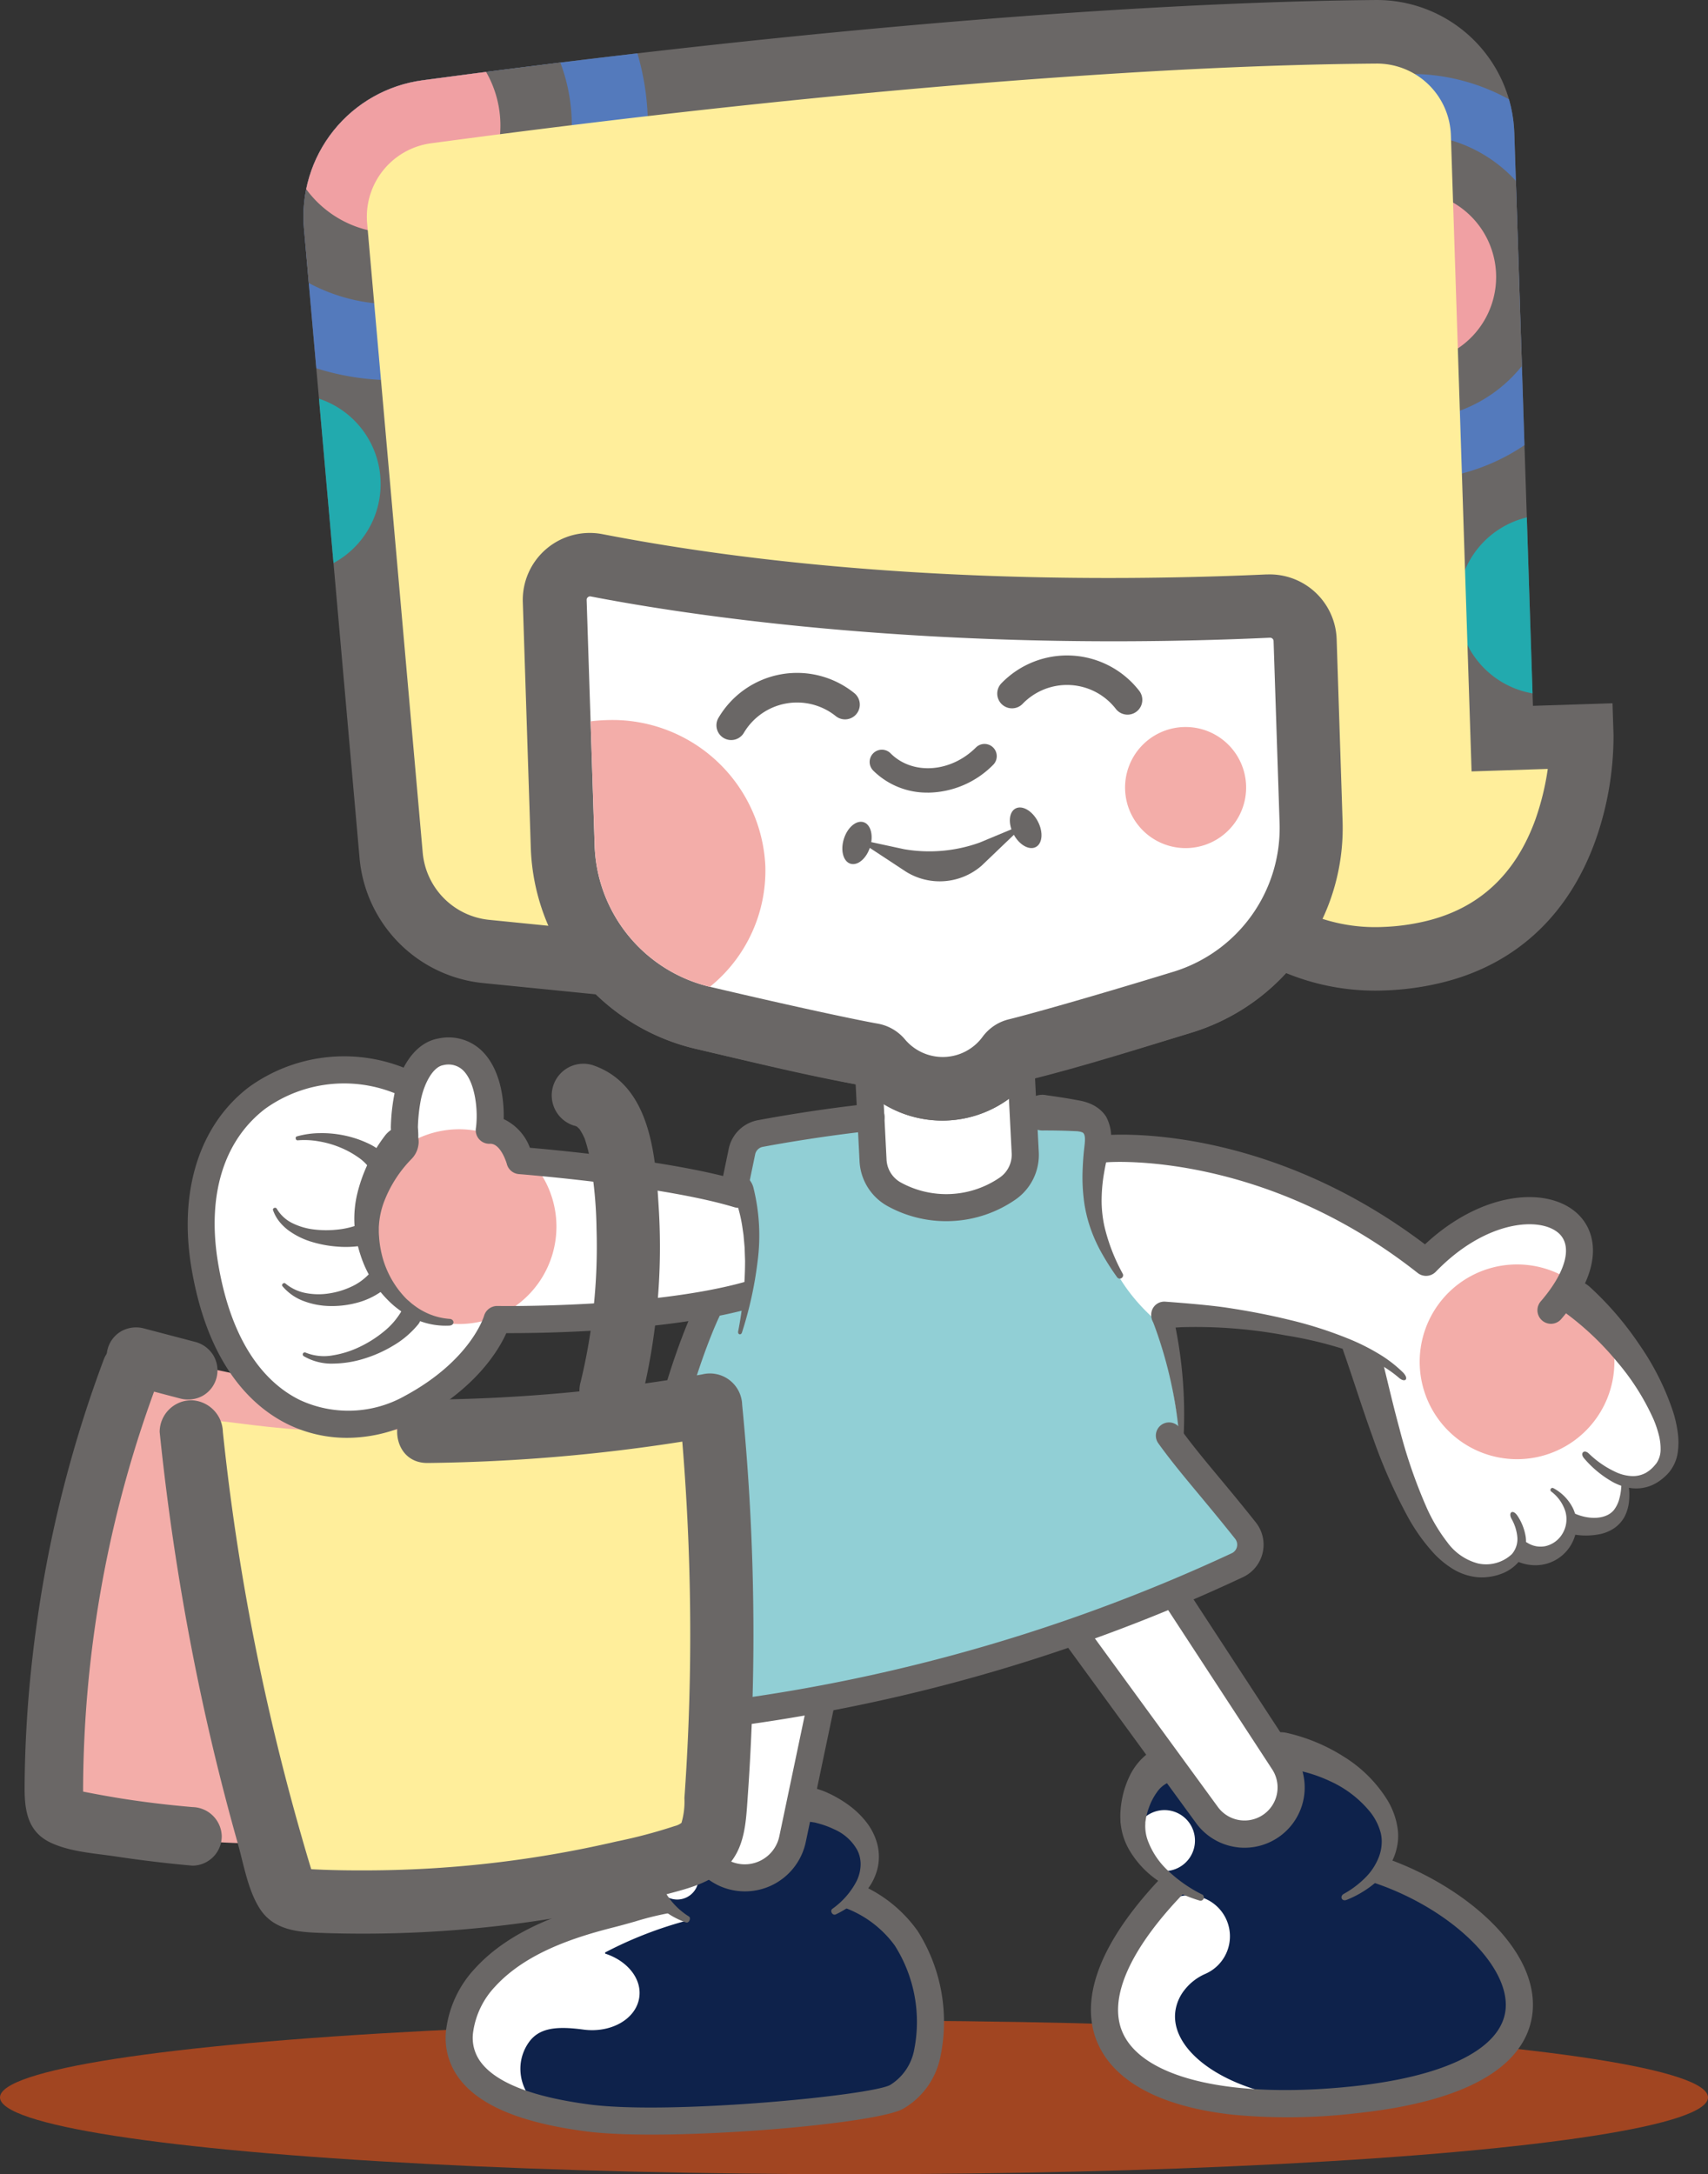<svg xmlns="http://www.w3.org/2000/svg" xmlns:xlink="http://www.w3.org/1999/xlink" width="162.881" height="207.273" viewBox="0 0 162.881 207.273">
  <rect x="0" y="0" width="162.881" height="207.273" fill="#333333" stroke="none"/>
  <defs>
    <clipPath id="clip-path">
      <path id="路径_1414" data-name="路径 1414" d="M1547.256,1688.579a29.9,29.9,0,0,1-1.755,10.148c-2.612,7.192-7.752,11.867-14.864,13.522a26.605,26.605,0,0,1-5.159.685,22.4,22.4,0,0,1-9.452-1.656,20.266,20.266,0,0,1-9,5.669c-8.338,2.547-13.445,3.965-15.486,4.491a10.762,10.762,0,0,1-16.124.526c-2.072-.393-7.262-1.475-15.746-3.473a20.263,20.263,0,0,1-9.464-5.183l-10.81-1.082a13.142,13.142,0,0,1-11.722-11.9l-5.3-59.992a13.1,13.1,0,0,1,11.32-14.167c47.663-6.4,77.406-7.541,90.889-7.651a13.116,13.116,0,0,1,13.212,12.7l1.776,54.587,7.586-.247Z" transform="translate(-1422.319 -1618.515)" fill="none"/>
    </clipPath>
  </defs>
  <g id="组_944" data-name="组 944" transform="translate(-1378.592 -1618.515)">
    <g id="组_775" data-name="组 775" transform="translate(1378.592 1811.136)">
      <ellipse id="椭圆_3" data-name="椭圆 3" cx="81.44" cy="7.326" rx="81.44" ry="7.326" transform="translate(0 0)" fill="#a14521"/>
    </g>
    <g id="组_943" data-name="组 943" transform="translate(1380.938 1618.515)">
      <g id="组_776" data-name="组 776" transform="translate(2.303 129.707)">
        <path id="路径_1371" data-name="路径 1371" d="M1414.68,1860.4s-26.359,1.793-28.663-5.252,5.886-41.119,10.491-40.608a86.107,86.107,0,0,1,11,2.306s18.3,1.537,18.81,10.5S1414.68,1860.4,1414.68,1860.4Z" transform="translate(-1385.617 -1814.538)" fill="#f3ada9" fill-rule="evenodd"/>
      </g>
      <g id="组_900" data-name="组 900" transform="translate(26.589 0)">
        <g id="组_856" data-name="组 856" transform="translate(13.556 100.503)">
          <g id="组_855" data-name="组 855" transform="translate(0 0)">
            <g id="组_854" data-name="组 854">
              <g id="组_794" data-name="组 794" transform="translate(54.887 46.907)">
                <g id="组_777" data-name="组 777" transform="translate(0.53 0.213)">
                  <path id="路径_1372" data-name="路径 1372" d="M1526.56,1843.468l19.146,24.485,3.886.418,2.209-5.717-14.038-21.038Z" transform="translate(-1526.56 -1841.615)" fill="#fff"/>
                </g>
                <g id="组_779" data-name="组 779" transform="translate(0.554 0.554)">
                  <g id="组_778" data-name="组 778" transform="translate(0 0)">
                    <path id="路径_1373" data-name="路径 1373" d="M1546.791,1869.728a5.164,5.164,0,0,1-3.622-2.1l-16.431-22.511a.737.737,0,0,1,.477-1.164l11.146-1.816a.738.738,0,0,1,.735.325l12.59,19.271a5.186,5.186,0,0,1-4.894,7.994Zm-18.153-24.507,15.722,21.54a3.705,3.705,0,0,0,6.09-4.218l-12.327-18.868Z" transform="translate(-1526.595 -1842.129)" fill="#6a6766"/>
                  </g>
                </g>
                <g id="组_781" data-name="组 781" transform="translate(8.364 19.975)">
                  <g id="组_780" data-name="组 780" transform="translate(0 0)">
                    <path id="路径_1374" data-name="路径 1374" d="M1543.817,1871.717s-6.865,4.868.939,12.654c-3.956,3.552-8.77,11.19-4.974,15.495s12.067,5.308,20.261,4.967,21.843-6.5,16.83-11.624-3.784-6.87-12.79-10.813c1.883-3.813.846-8.991-8.924-10.917C1555.717,1873.7,1555.01,1887.057,1543.817,1871.717Z" transform="translate(-1538.4 -1871.479)" fill="#0e224b"/>
                  </g>
                </g>
                <g id="组_783" data-name="组 783" transform="translate(10.764 25.147)">
                  <g id="组_782" data-name="组 782" transform="translate(0 0)">
                    <path id="路径_1375" data-name="路径 1375" d="M1547.787,1881.656a2.907,2.907,0,1,1-3.4-2.308A2.907,2.907,0,0,1,1547.787,1881.656Z" transform="translate(-1542.025 -1879.295)" fill="#fff"/>
                  </g>
                </g>
                <g id="组_785" data-name="组 785" transform="translate(7.65 33.276)">
                  <g id="组_784" data-name="组 784" transform="translate(0 0)">
                    <path id="路径_1376" data-name="路径 1376" d="M1553.024,1910.371c-5.31-1.352-9-4.464-8.658-7.656a4.175,4.175,0,0,1,.9-2.133,5.079,5.079,0,0,1,1.97-1.516,3.905,3.905,0,1,0-5.184-5.032l-1.227-.494-3.5,6.967,1.955,7.436,14.363,3.673Z" transform="translate(-1537.319 -1891.581)" fill="#fff"/>
                  </g>
                </g>
                <g id="组_787" data-name="组 787" transform="translate(0 0)">
                  <g id="组_786" data-name="组 786">
                    <path id="路径_1377" data-name="路径 1377" d="M1546.449,1869.993a5.716,5.716,0,0,1-4.009-2.319l-16.432-22.51a1.292,1.292,0,1,1,2.086-1.526l16.432,22.511a3.151,3.151,0,0,0,5.179-3.586l-12.59-19.271a1.292,1.292,0,1,1,2.162-1.415l12.59,19.271a5.743,5.743,0,0,1-5.416,8.849Z" transform="translate(-1525.758 -1841.291)" fill="#6a6766"/>
                  </g>
                </g>
                <g id="组_789" data-name="组 789" transform="translate(9.457 19.39)">
                  <g id="组_788" data-name="组 788" transform="translate(0 0)">
                    <path id="路径_1378" data-name="路径 1378" d="M1547.852,1884.4a13.334,13.334,0,0,1-3.177-2.2,7.478,7.478,0,0,1-2.011-2.966,4.01,4.01,0,0,1-.227-1.589c0-.064,0-.128.009-.191l.031-.189a3.581,3.581,0,0,1,.072-.387,6.864,6.864,0,0,1,.248-.811,5.873,5.873,0,0,1,.754-1.429,2.64,2.64,0,0,1,.974-.86,1.032,1.032,0,0,0,.442-.694,3,3,0,0,0,.176-1.3,1.3,1.3,0,0,0-.819-1.1,1.681,1.681,0,0,0-.835-.071,2.535,2.535,0,0,0-.454.134,2.175,2.175,0,0,0-.421.257,5.93,5.93,0,0,0-1.673,2.1,8.815,8.815,0,0,0-.739,2.277,9.525,9.525,0,0,0-.14,1.156,5.8,5.8,0,0,0-.007.611l.009.312c0,.1.025.206.037.308a6.222,6.222,0,0,0,.741,2.277,9.133,9.133,0,0,0,3.015,3.178,14.241,14.241,0,0,0,3.755,1.757.319.319,0,0,0,.241-.587Z" transform="translate(-1540.049 -1870.596)" fill="#6a6766"/>
                  </g>
                </g>
                <g id="组_791" data-name="组 791" transform="translate(24.031 17.727)">
                  <g id="组_790" data-name="组 790" transform="translate(0 0)">
                    <path id="路径_1379" data-name="路径 1379" d="M1573.972,1877.435a7.21,7.21,0,0,0-1-2.887,12.825,12.825,0,0,0-4.154-4.137,17.189,17.189,0,0,0-5.4-2.257,2.549,2.549,0,0,0-1.334.034l1.737,3.416a13.963,13.963,0,0,1,3.688,1.145,10.53,10.53,0,0,1,3.8,2.908,5.438,5.438,0,0,1,1.03,2.03,3.521,3.521,0,0,1,.083,1.1,4.123,4.123,0,0,1-.241,1.129,5.672,5.672,0,0,1-1.318,2.034,9.127,9.127,0,0,1-2.049,1.541c-.411.228-.2.757.273.571a9.927,9.927,0,0,0,2.425-1.385,6.833,6.833,0,0,0,1.871-2.229,5.545,5.545,0,0,0,.507-1.436,5.088,5.088,0,0,0,.084-1.575Z" transform="translate(-1562.075 -1868.082)" fill="#6a6766"/>
                  </g>
                </g>
                <g id="组_793" data-name="组 793" transform="translate(6.657 29.788)">
                  <g id="组_792" data-name="组 792" transform="translate(0 0)">
                    <path id="路径_1380" data-name="路径 1380" d="M1564.1,1886.31l-1.723,2.145c7.466,2.362,13.409,7.952,12.985,12.219-.368,3.707-5.642,6.375-14.467,7.318-11.477,1.227-19.9-.671-21.977-4.951-1.574-3.241.521-8.073,5.9-13.6a1.336,1.336,0,0,0,.1-.13l-2.14-1.476c-7.747,8.055-7.648,13.328-6.184,16.341,1.747,3.594,6.24,5.83,12.817,6.539a55.857,55.857,0,0,0,11.761-.149c13.2-1.411,16.4-6.019,16.764-9.632C1578.526,1894.946,1571.519,1888.955,1564.1,1886.31Z" transform="translate(-1535.82 -1886.31)" fill="#6a6766"/>
                  </g>
                </g>
              </g>
              <g id="组_813" data-name="组 813" transform="translate(0 56.421)">
                <g id="组_796" data-name="组 796" transform="translate(23.882 2.832)">
                  <g id="组_795" data-name="组 795" transform="translate(0 0)">
                    <path id="路径_1381" data-name="路径 1381" d="M1479.855,1863.058l-.939,11.087a4.658,4.658,0,0,0,4.152,5.025h0a4.656,4.656,0,0,0,5.044-3.679l2.9-15.542Z" transform="translate(-1478.9 -1859.949)" fill="#fff"/>
                  </g>
                </g>
                <g id="组_798" data-name="组 798" transform="translate(1.594 14.957)">
                  <g id="组_797" data-name="组 797" transform="translate(0 0)">
                    <path id="路径_1382" data-name="路径 1382" d="M1467.869,1879.481s-5.4,1.309-4.09,6.876c1.013.773-7.353,3.606-12.358,5.653s-8.975,9.842-3.72,13.341,18.671,3.814,29.368,1.982,14.616-1.656,12.552-8.768-2.66-8.764-6.961-10.838c2-2.7,3.2-8.42-4.447-9.452C1477.626,1882.585,1469.564,1891.32,1467.869,1879.481Z" transform="translate(-1445.217 -1878.275)" fill="#0e224b"/>
                  </g>
                </g>
                <g id="组_800" data-name="组 800" transform="translate(0.89 24.473)">
                  <g id="组_799" data-name="组 799" transform="translate(0 0)">
                    <path id="路径_1383" data-name="路径 1383" d="M1458.485,1897.5c-.006-.051-.007-.055-.013-.11a38,38,0,0,1,7.759-3.027l-2.92-1.708-10.338,3.455s-6.919,2.809-8.821,10.125c.7,3.313,4.546,4.816,7.631,5.493a4.514,4.514,0,0,1-1.349-3.822,4.384,4.384,0,0,1,.728-1.893c.958-1.4,2.549-1.637,5.235-1.274,2.669.36,5.061-1.023,5.339-3.092C1461.981,1899.875,1460.578,1898.174,1458.485,1897.5Z" transform="translate(-1444.152 -1892.655)" fill="#fff"/>
                  </g>
                </g>
                <g id="组_802" data-name="组 802" transform="translate(20.053 20.085)">
                  <g id="组_801" data-name="组 801" transform="translate(0 0)">
                    <path id="路径_1384" data-name="路径 1384" d="M1477.17,1888.336a2.038,2.038,0,1,1-1.748-2.293A2.038,2.038,0,0,1,1477.17,1888.336Z" transform="translate(-1473.113 -1886.025)" fill="#fff"/>
                  </g>
                </g>
                <g id="组_804" data-name="组 804" transform="translate(22.594 0)">
                  <g id="组_803" data-name="组 803" transform="translate(0)">
                    <path id="路径_1385" data-name="路径 1385" d="M1480.209,1878.4a5.993,5.993,0,0,1-3.238-5.8l1.139-12.4a1.291,1.291,0,0,1,2.572.217l-1.139,12.4a3.364,3.364,0,0,0,6.646.973l3.589-17.087a1.291,1.291,0,0,1,2.526.529l-3.589,17.088a5.927,5.927,0,0,1-8.509,4.083Z" transform="translate(-1476.953 -1855.672)" fill="#6a6766"/>
                  </g>
                </g>
                <g id="组_808" data-name="组 808" transform="translate(32.69 13.307)">
                  <g id="组_807" data-name="组 807" transform="translate(0 0)">
                    <g id="组_806" data-name="组 806">
                      <g id="组_805" data-name="组 805">
                        <path id="路径_1386" data-name="路径 1386" d="M1496.739,1888.051a8.417,8.417,0,0,0,3.1-2.5,5.284,5.284,0,0,0,.9-1.988,4.83,4.83,0,0,0-.071-2.3,5.762,5.762,0,0,0-1.053-2.049,8.311,8.311,0,0,0-1.6-1.542,11.352,11.352,0,0,0-1.851-1.113l-.243-.111-.12-.055c-.039-.017-.082-.037-.138-.058-.216-.087-.386-.144-.56-.2-.344-.11-.669-.207-1-.3a1.457,1.457,0,0,0-1.264.251,1.552,1.552,0,0,0-.625,1.186,1.642,1.642,0,0,0,1.284,1.874c.288.023.579.055.846.089l.346.052a.493.493,0,0,1,.084.017l.1.027.2.052a8.784,8.784,0,0,1,1.515.561,4.619,4.619,0,0,1,2.2,1.988,2.969,2.969,0,0,1,.313,1.412,3.772,3.772,0,0,1-.381,1.531,7.46,7.46,0,0,1-2.307,2.642C1496.142,1887.708,1496.418,1888.205,1496.739,1888.051Z" transform="translate(-1492.212 -1875.782)" fill="#6a6766"/>
                      </g>
                    </g>
                  </g>
                </g>
                <g id="组_810" data-name="组 810" transform="translate(18.626 14.948)">
                  <g id="组_809" data-name="组 809" transform="translate(0 0)">
                    <path id="路径_1387" data-name="路径 1387" d="M1475.548,1889.094a6.728,6.728,0,0,1-2.043-1.971,3.336,3.336,0,0,1-.541-2.363,3.664,3.664,0,0,1,1.141-1.993c.073-.072.151-.14.228-.207a2.183,2.183,0,0,1,.221-.174c.133-.09.3-.2.486-.295a11.587,11.587,0,0,1,1.2-.568.924.924,0,0,0,.519-.768,2.43,2.43,0,0,0-.179-1.28h0a1.781,1.781,0,0,0-.884-.961c-.368-.166-.2-.515-1.1.071a14.5,14.5,0,0,0-1.365,1.078,8.3,8.3,0,0,0-.68.685c-.126.143-.21.261-.3.383s-.177.251-.26.381a6.892,6.892,0,0,0-.8,1.7,5.325,5.325,0,0,0-.228,1.9,4.781,4.781,0,0,0,.485,1.809,5.341,5.341,0,0,0,1.038,1.436,7.654,7.654,0,0,0,2.776,1.7C1475.537,1889.762,1475.769,1889.243,1475.548,1889.094Z" transform="translate(-1470.959 -1878.26)" fill="#6a6766"/>
                  </g>
                </g>
                <g id="组_812" data-name="组 812" transform="translate(0 22.875)">
                  <g id="组_811" data-name="组 811" transform="translate(0 0)">
                    <path id="路径_1388" data-name="路径 1388" d="M1487.761,1894.437a13.032,13.032,0,0,0-5.1-4.2l-2.022,1.992a10.31,10.31,0,0,1,5.005,3.684,13.578,13.578,0,0,1,1.85,9.928,5.018,5.018,0,0,1-2.3,3.368c-1.946,1.019-21,2.854-28.637,1.858l-.207-.028c-5.265-.71-8.681-2.043-10.153-3.969a3.848,3.848,0,0,1-.75-2.992,7.887,7.887,0,0,1,2.063-4.234c2.941-3.233,7.611-4.731,11.352-5.674.718-.181,1.38-.371,2.023-.552a28.177,28.177,0,0,1,3.787-.894l-1.708-2.319c-.964.207-1.861.46-2.79.727-.623.179-1.267.363-1.943.533-4.091,1.033-9.221,2.7-12.63,6.44a10.467,10.467,0,0,0-2.714,5.632,6.411,6.411,0,0,0,1.261,4.908c1.928,2.519,5.808,4.141,11.858,4.957l.216.029c7.565.988,27.3-.625,30.169-2.131a7.4,7.4,0,0,0,3.613-5.044,16.191,16.191,0,0,0-2.237-12.022Z" transform="translate(-1442.805 -1890.24)" fill="#6a6766"/>
                  </g>
                </g>
              </g>
              <g id="组_819" data-name="组 819" transform="translate(17.351 5.694)">
                <g id="组_815" data-name="组 815" transform="translate(0.504 0)">
                  <g id="组_814" data-name="组 814" transform="translate(0)">
                    <path id="路径_1389" data-name="路径 1389" d="M1479.708,1784.978s-.684-3.938,2.747-4.46,26.732-1.635,29.564-1.5.848,3.239,1.886,8.614,2.663,8.255,6.088,10.749c2.055,9.692,2.132,11.842,2.132,11.842s5.491,5.45,7.187,9.509c-3.344,3.1-44.445,20.7-59.516,15.533-.11-6.141,1.869-30.936,6.363-38.187,1.241.566,4.334-.552,4.334-.552S1482.623,1787.761,1479.708,1784.978Z" transform="translate(-1469.791 -1779.007)" fill="#91cfd5"/>
                  </g>
                </g>
                <g id="组_818" data-name="组 818" transform="translate(0 17.605)">
                  <g id="组_817" data-name="组 817" transform="translate(0 0)">
                    <g id="组_816" data-name="组 816">
                      <path id="路径_1390" data-name="路径 1390" d="M1472.7,1847.119a3.56,3.56,0,0,1-2.51-.86,2.977,2.977,0,0,1-1.041-2.1c-1.134-22.239,6.022-37.213,6.328-37.84a1.26,1.26,0,1,1,2.264,1.1c-.072.147-7.176,15.055-6.074,36.607a.47.47,0,0,0,.181.328,1.106,1.106,0,0,0,.765.24,165.382,165.382,0,0,0,54.049-14.715.9.9,0,0,0,.317-1.367c-1.276-1.611-2.43-2.995-3.444-4.216-1.462-1.757-2.726-3.275-3.885-4.891a1.258,1.258,0,1,1,2.043-1.469c1.108,1.543,2.343,3.029,3.775,4.749,1.026,1.232,2.188,2.63,3.483,4.265a3.419,3.419,0,0,1-1.2,5.2,165.283,165.283,0,0,1-54.919,14.953C1472.785,1847.114,1472.746,1847.114,1472.7,1847.119Z" transform="translate(-1469.03 -1805.614)" fill="#6a6766"/>
                    </g>
                  </g>
                </g>
              </g>
              <g id="组_821" data-name="组 821" transform="translate(62.112 8.515)">
                <g id="组_820" data-name="组 820" transform="translate(0 0)">
                  <path id="路径_1391" data-name="路径 1391" d="M1537.528,1783.27s-3.976,9.615,5.241,17.266c1.381-1.344,18.361.805,20.052,3.361,1.712,5.044,4.365,19.745,9.93,19.871,1.038-.4,3.8.859,4.1-1.748,2.109.8,5.5.313,4.989-2.365,3.044.078,5.454-.378,4.893-3.747,3.211-.866,6.363-3.81,4.321-6.4s-9.123-12.075-9.123-12.075,2.772-9.939-5.875-6.853c-8.218,2.977-7.874,2.877-7.874,2.877A81.656,81.656,0,0,0,1537.528,1783.27Z" transform="translate(-1536.676 -1783.27)" fill="#fff"/>
                </g>
              </g>
              <g id="组_823" data-name="组 823" transform="translate(40.357 1.295)">
                <g id="组_822" data-name="组 822" transform="translate(0 0)">
                  <path id="路径_1392" data-name="路径 1392" d="M1517.063,1783.857a10.282,10.282,0,0,1-10.86.552,3.921,3.921,0,0,1-1.995-3.23q-.2-4.041-.409-8.083l14.514-.735.409,8.083A3.92,3.92,0,0,1,1517.063,1783.857Z" transform="translate(-1503.799 -1772.361)" fill="#fff"/>
                </g>
              </g>
              <g id="组_825" data-name="组 825" transform="translate(92.895 20.037)">
                <g id="组_824" data-name="组 824" transform="translate(0 0)">
                  <path id="路径_1393" data-name="路径 1393" d="M1601.753,1809.506a9.283,9.283,0,1,1-9.741-8.809A9.283,9.283,0,0,1,1601.753,1809.506Z" transform="translate(-1583.198 -1800.685)" fill="#f3ada9"/>
                </g>
              </g>
              <g id="组_827" data-name="组 827" transform="translate(105.618 21.293)">
                <g id="组_826" data-name="组 826" transform="translate(0 0)">
                  <path id="路径_1394" data-name="路径 1394" d="M1605.372,1819.79a10,10,0,0,0,2.732,2.264,5.124,5.124,0,0,0,1.8.594,3.817,3.817,0,0,0,1.992-.3c.15-.077.307-.15.45-.24a4.612,4.612,0,0,0,.414-.287,4.956,4.956,0,0,0,.725-.685,3.84,3.84,0,0,0,.837-1.95,6.872,6.872,0,0,0-.023-1.951,11.888,11.888,0,0,0-.41-1.814,24.928,24.928,0,0,0-3.2-6.405,30.507,30.507,0,0,0-4.668-5.467,3.607,3.607,0,0,0-2.033-.949,1.39,1.39,0,0,0-1.411.588,1.648,1.648,0,0,0,.061,1.491,3.915,3.915,0,0,0,1.248,1.47,27.51,27.51,0,0,1,4.656,4.47,22.773,22.773,0,0,1,3.464,5.467,10.256,10.256,0,0,1,.5,1.477,5.267,5.267,0,0,1,.172,1.447,2.3,2.3,0,0,1-.354,1.2.662.662,0,0,1-.1.135l-.116.14a3.03,3.03,0,0,1-.247.26,3.357,3.357,0,0,1-.265.229c-.092.071-.19.126-.286.193a2.575,2.575,0,0,1-1.32.331,4.051,4.051,0,0,1-1.466-.331,9.227,9.227,0,0,1-2.691-1.822c-.221-.207-.426-.221-.541-.126S1605.162,1819.547,1605.372,1819.79Z" transform="translate(-1602.427 -1802.576)" fill="#6a6766"/>
                </g>
              </g>
              <g id="组_830" data-name="组 830" transform="translate(26.318 4.708)">
                <g id="组_829" data-name="组 829" transform="translate(0 0)">
                  <g id="组_828" data-name="组 828">
                    <path id="路径_1395" data-name="路径 1395" d="M1483.939,1786.552a1.293,1.293,0,0,1-1.33-1.554l.657-3.169a3.49,3.49,0,0,1,2.786-2.733c1.972-.369,5.975-1.064,10.629-1.571a1.292,1.292,0,1,1,.276,2.569c-4.568.5-8.5,1.179-10.436,1.541a.917.917,0,0,0-.733.718l-.657,3.169A1.292,1.292,0,0,1,1483.939,1786.552Z" transform="translate(-1482.582 -1777.517)" fill="#6a6766"/>
                  </g>
                </g>
              </g>
              <g id="组_833" data-name="组 833" transform="translate(39.063)">
                <g id="组_832" data-name="组 832" transform="translate(0)">
                  <g id="组_831" data-name="组 831">
                    <path id="路径_1396" data-name="路径 1396" d="M1511.113,1786.3a11.555,11.555,0,0,1-6.2-1.431,5.178,5.178,0,0,1-2.656-4.294l-.41-8.083a1.294,1.294,0,0,1,1.225-1.357l14.514-.735a1.292,1.292,0,0,1,1.354,1.225l.409,8.082a5.18,5.18,0,0,1-2.209,4.541h0A11.555,11.555,0,0,1,1511.113,1786.3Zm-6.623-12.645.343,6.792a2.645,2.645,0,0,0,1.333,2.166,9.02,9.02,0,0,0,9.5-.481h0a2.646,2.646,0,0,0,1.1-2.289l-.343-6.792Z" transform="translate(-1501.843 -1770.403)" fill="#6a6766"/>
                  </g>
                </g>
              </g>
              <g id="组_835" data-name="组 835" transform="translate(107.229 40.612)">
                <g id="组_834" data-name="组 834" transform="translate(0 0)">
                  <path id="路径_1397" data-name="路径 1397" d="M1609.775,1831.78a8.9,8.9,0,0,1-.055.972,5.385,5.385,0,0,1-.221,1.02,3.049,3.049,0,0,1-.442.834c-.738.921-2.372.953-3.713.358-.2-.091-.276.018-.483.144l.245,1.808a.743.743,0,0,0,.123.032,6.714,6.714,0,0,0,2.612-.058,3.8,3.8,0,0,0,1.286-.577,3.188,3.188,0,0,0,.939-1.06,4.179,4.179,0,0,0,.4-1.255,6.282,6.282,0,0,0,.041-1.225c-.017-.252-.047-.5-.084-.747Z" transform="translate(-1604.861 -1831.78)" fill="#6a6766"/>
                </g>
              </g>
              <g id="组_837" data-name="组 837" transform="translate(101.93 41.341)">
                <g id="组_836" data-name="组 836" transform="translate(0 0)">
                  <path id="路径_1398" data-name="路径 1398" d="M1602.456,1834.863a4.384,4.384,0,0,0-1.886-1.958.191.191,0,0,0-.214.314,3.8,3.8,0,0,1,1.361,1.922,2.674,2.674,0,0,1-.283,2.1,2.545,2.545,0,0,1-1.579,1.181,2.34,2.34,0,0,1-1.8-.331.886.886,0,0,0-.311-.1,1.089,1.089,0,0,0-.209,0l-.68,1.716a1.033,1.033,0,0,0,.341.213,4.409,4.409,0,0,0,1.588.331,3.926,3.926,0,0,0,3.734-2.492A3.679,3.679,0,0,0,1602.456,1834.863Z" transform="translate(-1596.853 -1832.88)" fill="#6a6766"/>
                </g>
              </g>
              <g id="组_839" data-name="组 839" transform="translate(61.701 7.666)">
                <g id="组_838" data-name="组 838" transform="translate(0 0)">
                  <path id="路径_1399" data-name="路径 1399" d="M1579.834,1800.018a1.292,1.292,0,0,1-1.042-2.135c2.4-2.782,3.063-5.266,1.731-6.484-1.78-1.628-6.983-1.263-11.739,3.658a1.291,1.291,0,0,1-1.726.117c-14.827-11.691-29.449-10.567-29.6-10.554a1.293,1.293,0,1,1-.228-2.575c.621-.055,15.177-1.214,30.523,10.4,5.454-5.08,11.67-5.556,14.509-2.956,1.939,1.774,2.559,5.356-1.518,10.081A1.289,1.289,0,0,1,1579.834,1800.018Z" transform="translate(-1536.054 -1781.989)" fill="#6a6766"/>
                </g>
              </g>
              <g id="组_843" data-name="组 843" transform="translate(55.079 3.886)">
                <g id="组_842" data-name="组 842" transform="translate(0 0)">
                  <g id="组_841" data-name="组 841">
                    <g id="组_840" data-name="组 840">
                      <path id="路径_1400" data-name="路径 1400" d="M1535.53,1793.285a17.885,17.885,0,0,1-1.739-4.522,11.836,11.836,0,0,1-.259-2.335,16.009,16.009,0,0,1,.172-2.348c.125-.783.276-1.562.479-2.342a4.147,4.147,0,0,0-.214-3.384,3.074,3.074,0,0,0-.758-.813,3.6,3.6,0,0,0-.887-.485,4.805,4.805,0,0,0-.858-.244l-.657-.121c-.844-.15-1.688-.276-2.53-.394a1.853,1.853,0,0,0-2.232,1.558h0a1.877,1.877,0,0,0,2,1.8c.814,0,1.626.011,2.432.042l.579.026a2.146,2.146,0,0,1,.354.036,1.269,1.269,0,0,1,.228.06.411.411,0,0,1,.12.059c.014.015.038.027.049.048s.031.049.05.081a1.041,1.041,0,0,1,.045.126c.013.049.017.11.031.169a2.51,2.51,0,0,1,0,.424l-.007.12-.017.161-.035.323c-.1.856-.15,1.728-.169,2.6a17.684,17.684,0,0,0,.17,2.635,13.325,13.325,0,0,0,.646,2.562,14.682,14.682,0,0,0,1.092,2.35,24.79,24.79,0,0,0,1.369,2.136.318.318,0,1,0,.543-.33Z" transform="translate(-1526.048 -1776.276)" fill="#6a6766"/>
                    </g>
                  </g>
                </g>
              </g>
              <g id="组_845" data-name="组 845" transform="translate(85.389 27.518)">
                <g id="组_844" data-name="组 844" transform="translate(0 0)">
                  <path id="路径_1401" data-name="路径 1401" d="M1589.472,1830.489a5.01,5.01,0,0,0-.8-2.037c-.447-.647-.893-.285-.544.324a4.317,4.317,0,0,1,.549,1.784,2.2,2.2,0,0,1-.532,1.573,3.589,3.589,0,0,1-3.24.878,5.275,5.275,0,0,1-2.9-2,16.113,16.113,0,0,1-1.979-3.313,48.734,48.734,0,0,1-2.6-7.552c-.569-2.082-1.055-4.185-1.58-6.323l-3.993-1.833c.107.414.258.871.376,1.2.877,2.526,1.7,5.168,2.643,7.763a50.864,50.864,0,0,0,3.377,7.66,17.787,17.787,0,0,0,2.518,3.5,8.88,8.88,0,0,0,1.742,1.418,5.544,5.544,0,0,0,2.188.777,4.714,4.714,0,0,0,1.166,0,4.131,4.131,0,0,0,.566-.094,3.677,3.677,0,0,0,.555-.155,3.96,3.96,0,0,0,1.915-1.32A3.1,3.1,0,0,0,1589.472,1830.489Z" transform="translate(-1571.854 -1811.991)" fill="#6a6766"/>
                </g>
              </g>
              <g id="组_847" data-name="组 847" transform="translate(67.293 23.582)">
                <g id="组_846" data-name="组 846" transform="translate(0 0)">
                  <path id="路径_1402" data-name="路径 1402" d="M1568.539,1812.816a12.388,12.388,0,0,0-2.43-1.856,20.184,20.184,0,0,0-2.722-1.355,38.765,38.765,0,0,0-5.756-1.838c-1.954-.478-3.93-.847-5.915-1.147-1.562-.237-4.2-.453-5.874-.575a1.246,1.246,0,0,0-1.325,1.411.121.121,0,0,0,0,.04,1.247,1.247,0,0,0,1.314,1.081l1.58-.1a46.5,46.5,0,0,1,9.908.783,37.722,37.722,0,0,1,5.684,1.354,19.264,19.264,0,0,1,2.689,1.095,11.565,11.565,0,0,1,2.408,1.567C1568.683,1813.81,1569.136,1813.456,1568.539,1812.816Z" transform="translate(-1544.506 -1806.041)" fill="#6a6766"/>
                </g>
              </g>
              <g id="组_853" data-name="组 853" transform="translate(67.344 23.93)">
                <g id="组_849" data-name="组 849" transform="translate(0.659 0.041)">
                  <g id="组_848" data-name="组 848" transform="translate(0 0)">
                    <path id="路径_1403" data-name="路径 1403" d="M1545.58,1806.63a39.691,39.691,0,0,1,2.187,12.938" transform="translate(-1545.58 -1806.63)" fill="#fff"/>
                  </g>
                </g>
                <g id="组_852" data-name="组 852" transform="translate(0 0)">
                  <g id="组_851" data-name="组 851">
                    <g id="组_850" data-name="组 850">
                      <path id="路径_1404" data-name="路径 1404" d="M1547.606,1819.348a42.388,42.388,0,0,0-1.012-11.854,1.082,1.082,0,0,0-1.359-.884h0a1.125,1.125,0,0,0-.557,1.48,41.153,41.153,0,0,1,2.551,11.26.189.189,0,1,0,.377,0Z" transform="translate(-1544.581 -1806.572)" fill="#6a6766"/>
                    </g>
                  </g>
                </g>
              </g>
            </g>
          </g>
        </g>
        <g id="组_899" data-name="组 899" transform="translate(0)">
          <g id="组_858" data-name="组 858">
            <g id="组_857" data-name="组 857">
              <path id="路径_1405" data-name="路径 1405" d="M1547.256,1688.579a29.9,29.9,0,0,1-1.755,10.148c-2.612,7.192-7.752,11.867-14.864,13.522a26.605,26.605,0,0,1-5.159.685,22.4,22.4,0,0,1-9.452-1.656,20.266,20.266,0,0,1-9,5.669c-8.338,2.547-13.445,3.965-15.486,4.491a10.762,10.762,0,0,1-16.124.526c-2.072-.393-7.262-1.475-15.746-3.473a20.263,20.263,0,0,1-9.464-5.183l-10.81-1.082a13.142,13.142,0,0,1-11.722-11.9l-5.3-59.992a13.1,13.1,0,0,1,11.32-14.167c47.663-6.4,77.406-7.541,90.889-7.651a13.116,13.116,0,0,1,13.212,12.7l1.776,54.587,7.586-.247Z" transform="translate(-1422.319 -1618.515)" fill="#6a6766"/>
            </g>
          </g>
          <g id="组_876" data-name="组 876">
            <g id="组_875" data-name="组 875" clip-path="url(#clip-path)">
              <g id="组_860" data-name="组 860" transform="translate(86.238 7.049)">
                <g id="组_859" data-name="组 859" transform="translate(0 0)">
                  <path id="路径_1406" data-name="路径 1406" d="M1571.358,1629.181a19.358,19.358,0,1,1-18.7,19.977,19.358,19.358,0,0,1,18.7-19.977" transform="translate(-1552.65 -1629.17)" fill="#547abc" fill-rule="evenodd"/>
                </g>
              </g>
              <g id="组_862" data-name="组 862" transform="translate(92.006 12.824)">
                <g id="组_861" data-name="组 861" transform="translate(0 0)">
                  <path id="路径_1407" data-name="路径 1407" d="M1574.494,1637.9a13.584,13.584,0,1,1-13.119,14.017,13.583,13.583,0,0,1,13.119-14.017" transform="translate(-1561.367 -1637.896)" fill="#6a6766"/>
                </g>
              </g>
              <g id="组_864" data-name="组 864" transform="translate(97.39 18.228)">
                <g id="组_863" data-name="组 863" transform="translate(0 0)">
                  <path id="路径_1408" data-name="路径 1408" d="M1577.417,1646.066a8.176,8.176,0,1,0,8.428,7.906,8.176,8.176,0,0,0-8.428-7.906" transform="translate(-1569.498 -1646.062)" fill="#f0a0a3" fill-rule="evenodd"/>
                </g>
              </g>
              <g id="组_866" data-name="组 866" transform="translate(110.103 49.089)">
                <g id="组_865" data-name="组 865" transform="translate(0 0)">
                  <path id="路径_1409" data-name="路径 1409" d="M1597.01,1692.706a8.569,8.569,0,1,0,8.835,8.286,8.569,8.569,0,0,0-8.835-8.286" transform="translate(-1588.712 -1692.702)" fill="#22aaae"/>
                </g>
              </g>
              <g id="组_868" data-name="组 868" transform="translate(-9.774 37.569)">
                <g id="组_867" data-name="组 867" transform="translate(0 0)">
                  <path id="路径_1410" data-name="路径 1410" d="M1415.841,1675.3a8.568,8.568,0,1,0,8.835,8.283,8.568,8.568,0,0,0-8.835-8.283" transform="translate(-1407.544 -1675.292)" fill="#22aaae"/>
                </g>
              </g>
              <g id="组_870" data-name="组 870" transform="translate(-15.707 -12.309)">
                <g id="组_869" data-name="组 869" transform="translate(0 0)">
                  <path id="路径_1411" data-name="路径 1411" d="M1422.043,1599.929a24.276,24.276,0,1,1-23.448,25.053,24.275,24.275,0,0,1,23.448-25.053" transform="translate(-1398.582 -1599.915)" fill="#547abc" fill-rule="evenodd"/>
                </g>
              </g>
              <g id="组_872" data-name="组 872" transform="translate(-8.471 -5.064)">
                <g id="组_871" data-name="组 871" transform="translate(0 0)">
                  <path id="路径_1412" data-name="路径 1412" d="M1425.98,1610.872a17.033,17.033,0,1,1-16.452,17.579,17.033,17.033,0,0,1,16.452-17.579" transform="translate(-1409.519 -1610.862)" fill="#6a6766"/>
                </g>
              </g>
              <g id="组_874" data-name="组 874" transform="translate(-1.721 1.716)">
                <g id="组_873" data-name="组 873" transform="translate(0 0)">
                  <path id="路径_1413" data-name="路径 1413" d="M1429.645,1621.115a10.253,10.253,0,1,0,10.57,9.915,10.254,10.254,0,0,0-10.57-9.915" transform="translate(-1419.714 -1621.11)" fill="#f0a0a3" fill-rule="evenodd"/>
                </g>
              </g>
            </g>
          </g>
          <g id="组_878" data-name="组 878" transform="translate(6.058 6.06)">
            <g id="组_877" data-name="组 877" transform="translate(0 0)">
              <path id="路径_1415" data-name="路径 1415" d="M1544.1,1694.917l-7.281.238-1.973-60.642a7.06,7.06,0,0,0-7.113-6.837c-10.737.087-21.535.67-32.238,1.45-19.347,1.411-38.673,3.567-57.9,6.148a7.068,7.068,0,0,0-6.1,7.629l5.3,59.992a7.068,7.068,0,0,0,6.295,6.405l12.9,1.291,1.513,1.465a14.205,14.205,0,0,0,6.643,3.638c5.114,1.205,10.319,2.44,15.484,3.419l1.933.366,1.348,1.431a4.711,4.711,0,0,0,7.053-.23l1.252-1.516,1.9-.49c5.089-1.314,10.2-2.884,15.228-4.417a14.222,14.222,0,0,0,6.316-3.98l2.888-3.139,3.925,1.665a16.408,16.408,0,0,0,6.893,1.179,20.5,20.5,0,0,0,3.985-.53c5.293-1.232,8.7-4.615,10.547-9.691a25.343,25.343,0,0,0,1.188-4.844" transform="translate(-1431.477 -1627.675)" fill="#ffee9b" fill-rule="evenodd"/>
            </g>
          </g>
          <g id="组_880" data-name="组 880" transform="translate(20.92 50.801)">
            <g id="组_879" data-name="组 879" transform="translate(0 0)">
              <path id="路径_1416" data-name="路径 1416" d="M1502.232,1747.416a10.76,10.76,0,0,1-16.113.525c-5.22-.939-10.6-2.264-15.749-3.479A20.389,20.389,0,0,1,1454.7,1725.3l-.761-23.405a6.388,6.388,0,0,1,7.6-6.484c18.988,3.684,39.945,4.626,59.2,4q2.051-.066,4.1-.16h.125a6.389,6.389,0,0,1,6.586,6.178l.565,17.358a20.392,20.392,0,0,1-14.391,20.146c-5.057,1.546-10.342,3.22-15.49,4.5" transform="translate(-1453.937 -1695.29)" fill="#6a6766"/>
            </g>
          </g>
          <g id="组_882" data-name="组 882" transform="translate(27.013 56.854)">
            <g id="组_881" data-name="组 881" transform="translate(0 0)">
              <path id="路径_1417" data-name="路径 1417" d="M1529.221,1726.062a14.333,14.333,0,0,1-10.11,14.155c-8.489,2.6-14.054,4.137-15.722,4.543a4.387,4.387,0,0,0-2.491,1.664,4.711,4.711,0,0,1-7.406.242,4.388,4.388,0,0,0-2.6-1.5c-1.692-.295-7.344-1.473-15.985-3.509a14.331,14.331,0,0,1-11.007-13.467l-.761-23.405a.321.321,0,0,1,.118-.269.311.311,0,0,1,.276-.073c8.515,1.652,30.344,5.09,60.547,4.1q2.077-.067,4.209-.166h.018a.331.331,0,0,1,.341.32h0Z" transform="translate(-1463.143 -1704.437)" fill="#fff"/>
            </g>
          </g>
          <g id="组_884" data-name="组 884" transform="translate(27.388 68.644)">
            <g id="组_883" data-name="组 883" transform="translate(0 0)">
              <path id="路径_1418" data-name="路径 1418" d="M1475.085,1747.686a14.329,14.329,0,0,1-10.988-13.46l-.387-11.847c.467-.06.942-.1,1.422-.114a14.594,14.594,0,0,1,15.24,13.911,14.243,14.243,0,0,1-5.288,11.511" transform="translate(-1463.71 -1722.256)" fill="#f3ada9"/>
            </g>
          </g>
          <g id="组_886" data-name="组 886" transform="translate(39.387 64.148)">
            <g id="组_885" data-name="组 885" transform="translate(0 0)">
              <path id="路径_1419" data-name="路径 1419" d="M1484.46,1721.175a1.405,1.405,0,1,1-2.416-1.436,8.695,8.695,0,0,1,12.944-2.356,1.407,1.407,0,1,1-1.758,2.2,5.9,5.9,0,0,0-8.77,1.592" transform="translate(-1481.846 -1715.46)" fill="#6a6766"/>
            </g>
          </g>
          <g id="组_888" data-name="组 888" transform="translate(66.166 62.485)">
            <g id="组_887" data-name="组 887" transform="translate(0 0)">
              <path id="路径_1420" data-name="路径 1420" d="M1524.732,1717.565a1.407,1.407,0,1,1-2.015-1.965,8.709,8.709,0,0,1,13.138.718,1.409,1.409,0,1,1-2.226,1.729,5.887,5.887,0,0,0-8.9-.479" transform="translate(-1522.317 -1712.948)" fill="#6a6766"/>
            </g>
          </g>
          <g id="组_890" data-name="组 890" transform="translate(53.997 70.936)">
            <g id="组_889" data-name="组 889" transform="translate(0 0)">
              <path id="路径_1421" data-name="路径 1421" d="M1509.466,1730.349a7.27,7.27,0,0,1-5.2-2.1,1.166,1.166,0,1,1,1.651-1.647c2.087,2.094,5.738,1.848,8.14-.552a1.166,1.166,0,0,1,1.646,1.652,8.869,8.869,0,0,1-6.235,2.651" transform="translate(-1503.924 -1725.725)" fill="#6a6766"/>
            </g>
          </g>
          <g id="组_892" data-name="组 892" transform="translate(78.356 69.306)">
            <g id="组_891" data-name="组 891" transform="translate(0 0)">
              <path id="路径_1422" data-name="路径 1422" d="M1552.28,1728.847a5.772,5.772,0,1,1-5.956-5.587,5.772,5.772,0,0,1,5.956,5.587" transform="translate(-1540.739 -1723.257)" fill="#f3ada9"/>
            </g>
          </g>
          <g id="组_894" data-name="组 894" transform="translate(51.394 78.339)">
            <g id="组_893" data-name="组 893" transform="translate(0 0)">
              <path id="路径_1423" data-name="路径 1423" d="M1502.635,1739.322c-.346,1.093-1.185,1.8-1.874,1.584s-.968-1.282-.623-2.374,1.185-1.8,1.877-1.585.966,1.283.621,2.374" transform="translate(-1499.991 -1736.907)" fill="#6a6766"/>
            </g>
          </g>
          <g id="组_896" data-name="组 896" transform="translate(67.368 76.976)">
            <g id="组_895" data-name="组 895" transform="translate(0 0)">
              <path id="路径_1424" data-name="路径 1424" d="M1524.485,1737.394c.534,1.015,1.487,1.563,2.125,1.224s.724-1.433.189-2.447-1.487-1.563-2.125-1.225-.725,1.436-.189,2.448" transform="translate(-1524.133 -1734.846)" fill="#6a6766"/>
            </g>
          </g>
          <g id="组_898" data-name="组 898" transform="translate(52.695 78.486)">
            <g id="组_897" data-name="组 897" transform="translate(0 0)">
              <path id="路径_1425" data-name="路径 1425" d="M1518.16,1737.13l-4.221,4.039a6.09,6.09,0,0,1-7.2.583l-4.781-3.143,4.583.99a14.2,14.2,0,0,0,7.2-.627Z" transform="translate(-1501.958 -1737.13)" fill="#6a6766"/>
            </g>
          </g>
        </g>
      </g>
      <g id="组_901" data-name="组 901" transform="translate(14.661 133.93)">
        <path id="路径_1426" data-name="路径 1426" d="M1415.043,1867.784s35.493-.462,39.785-5.435c0,0,1.44-29.619.224-41.429,0,0-27.633,3.066-38.532,2.4s-11.888-2.976-12.219,3.637S1415.043,1867.784,1415.043,1867.784Z" transform="translate(-1404.295 -1820.92)" fill="#ffee9b" fill-rule="evenodd"/>
      </g>
      <g id="组_903" data-name="组 903" transform="translate(12.869 130.931)">
        <g id="组_902" data-name="组 902" transform="translate(0 0)">
          <path id="路径_1427" data-name="路径 1427" d="M1427.16,1824.917a167.769,167.769,0,0,0,27.775-2.625l-3.815-2.909a223.027,223.027,0,0,1,1.053,25.054q-.091,6.215-.532,12.419a7.2,7.2,0,0,1-.309,2.463.441.441,0,0,1,.154-.2,1.7,1.7,0,0,1-.769.41,49.217,49.217,0,0,1-5.589,1.479,106.044,106.044,0,0,1-23.314,2.745c-2.025.014-4.058-.01-6.081-.127-.18-.01-.276-.039-.273-.018a2.663,2.663,0,0,0,.612.336c.028,0,.136.126.119.153a2.672,2.672,0,0,0-.161-.522c-.322-1.049-.63-2.108-.932-3.165q-1.666-5.815-3.02-11.713a221.924,221.924,0,0,1-4.453-26.742,3.1,3.1,0,0,0-3.014-3.017,3.035,3.035,0,0,0-3.014,3.017,235.707,235.707,0,0,0,4.234,26.415q1.42,6.445,3.214,12.8c.561,1.988.951,4.37,2.043,6.142,1.414,2.3,3.98,2.343,6.383,2.422a113.341,113.341,0,0,0,26.288-2.257q3.193-.65,6.344-1.491c1.955-.521,4.053-1.058,5.531-2.54,1.775-1.777,1.869-4.24,2.036-6.593q.24-3.382.377-6.77a222.685,222.685,0,0,0-.9-30.7,3.077,3.077,0,0,0-3.816-2.91,158.067,158.067,0,0,1-26.173,2.409c-3.877.039-3.886,6.074,0,6.035Z" transform="translate(-1401.587 -1816.381)" fill="#6a6766"/>
        </g>
      </g>
      <g id="组_905" data-name="组 905" transform="translate(0 127.758)">
        <g id="组_904" data-name="组 904" transform="translate(0 0)">
          <path id="路径_1428" data-name="路径 1428" d="M1389.61,1813.646a118.255,118.255,0,0,0-5.978,22.729c-.628,3.987-1.08,8-1.31,12.034q-.166,2.885-.183,5.775c-.014,2.175.262,4.238,2.432,5.288,1.871.906,4.264,1.041,6.3,1.348q3.625.547,7.28.87a2.812,2.812,0,0,0,2.788-2.791,2.848,2.848,0,0,0-2.788-2.792c-2.231-.194-4.452-.452-6.664-.8q-1.728-.276-3.447-.613-.365-.07-.729-.148-.493-.174-.194-.009.708,1.849.6.723v-.856a111.6,111.6,0,0,1,7.274-39.267,2.816,2.816,0,0,0-1.948-3.434,2.849,2.849,0,0,0-3.43,1.949Z" transform="translate(-1382.138 -1811.593)" fill="#6a6766"/>
        </g>
      </g>
      <g id="组_907" data-name="组 907" transform="translate(7.825 126.542)">
        <g id="组_906" data-name="组 906" transform="translate(0 0)">
          <path id="路径_1429" data-name="路径 1429" d="M1396.009,1815.23l4.992,1.311a2.9,2.9,0,0,0,2.148-.281,2.793,2.793,0,0,0,1-3.819,2.883,2.883,0,0,0-1.666-1.283l-4.992-1.311a2.9,2.9,0,0,0-2.148.281,2.793,2.793,0,0,0-1,3.818,2.88,2.88,0,0,0,1.666,1.283Z" transform="translate(-1393.962 -1809.755)" fill="#6a6766"/>
        </g>
      </g>
      <g id="组_940" data-name="组 940" transform="translate(15.553 98.896)">
        <g id="组_909" data-name="组 909" transform="translate(1.354 1.712)">
          <g id="组_908" data-name="组 908" transform="translate(0 0)">
            <path id="路径_1430" data-name="路径 1430" d="M1458.877,1783.714a71.279,71.279,0,0,0-19.634-3.072,11.57,11.57,0,0,0-4.46-3.173s1.3-8.921-5.2-6.485c-2.61,3.6-5.53.15-10.281,1.7s-13.576,4.758-11.225,17.732,15.975,19.611,21.991,12.382l6.019-7.229s14.408.787,18.979-.9S1462.207,1791.627,1458.877,1783.714Z" transform="translate(-1407.69 -1770.563)" fill="#fff"/>
          </g>
        </g>
        <g id="组_911" data-name="组 911" transform="translate(16.6 8.76)">
          <g id="组_910" data-name="组 910" transform="translate(0 0)">
            <path id="路径_1431" data-name="路径 1431" d="M1449.283,1790.035a9.282,9.282,0,1,1-9.739-8.81,9.282,9.282,0,0,1,9.739,8.81Z" transform="translate(-1430.73 -1781.214)" fill="#f3ada9"/>
          </g>
        </g>
        <g id="组_915" data-name="组 915" transform="translate(51.88 13.152)">
          <g id="组_914" data-name="组 914" transform="translate(0 0)">
            <g id="组_913" data-name="组 913">
              <g id="组_912" data-name="组 912">
                <path id="路径_1432" data-name="路径 1432" d="M1485.025,1802.82a35.969,35.969,0,0,0,1.486-6.756,18.856,18.856,0,0,0-.417-7.123,1.987,1.987,0,0,0-.276-.557,1.519,1.519,0,0,0-.411-.383.784.784,0,0,0-.876-.033h0a1.345,1.345,0,0,0-.334,1.652,13.7,13.7,0,0,1,.851,3.077l.119.813.074.825.036.413.013.416.028.836a35.2,35.2,0,0,1-.658,6.725C1484.605,1803.035,1484.937,1803.118,1485.025,1802.82Z" transform="translate(-1484.045 -1787.85)" fill="#6a6766"/>
              </g>
            </g>
          </g>
        </g>
        <g id="组_919" data-name="组 919" transform="translate(10.299 9.13)">
          <g id="组_918" data-name="组 918" transform="translate(0 0)">
            <g id="组_917" data-name="组 917">
              <g id="组_916" data-name="组 916">
                <path id="路径_1433" data-name="路径 1433" d="M1421.391,1782.455a7.773,7.773,0,0,1,2.077.107,9.311,9.311,0,0,1,1.972.568,8.769,8.769,0,0,1,1.745.955,4.277,4.277,0,0,1,1.237,1.285.569.569,0,0,0,.463.258,1.75,1.75,0,0,0,.785-.07h0a.834.834,0,0,0,.558-.567.916.916,0,0,0-.2-.842,6.084,6.084,0,0,0-2.043-1.461,10.042,10.042,0,0,0-2.209-.711,10.327,10.327,0,0,0-2.252-.206,8.326,8.326,0,0,0-2.205.309C1421.126,1782.135,1421.2,1782.467,1421.391,1782.455Z" transform="translate(-1421.208 -1781.772)" fill="#6a6766"/>
              </g>
            </g>
          </g>
        </g>
        <g id="组_921" data-name="组 921" transform="translate(19.375 0)">
          <g id="组_920" data-name="组 920" transform="translate(0)">
            <path id="路径_1434" data-name="路径 1434" d="M1468.113,1784.215a1.277,1.277,0,0,1-.442-.055c-6.81-2.071-20.4-3.147-20.537-3.156a1.292,1.292,0,0,1-1.152-.971c0-.014-.566-1.973-1.609-1.921a1.293,1.293,0,0,1-1.342-1.48c.226-1.525-.006-4.334-1.221-5.522a2.014,2.014,0,0,0-1.9-.49c-1.007.175-1.838,1.822-2.137,3.357a15.862,15.862,0,0,0-.27,2.546c0,.034.006.084.009.141.055.878.1,1.571-.526,2.043a1.291,1.291,0,0,1-2.023-1.351c0-.151-.019-.41-.026-.52-.012-.172-.016-.3-.014-.352a18.376,18.376,0,0,1,.318-3c.456-2.339,1.806-4.987,4.228-5.411a4.568,4.568,0,0,1,4.141,1.187c1.735,1.7,2.125,4.54,2.075,6.5a4.906,4.906,0,0,1,2.5,2.734c3.143.273,14.09,1.321,20.24,3.19a1.293,1.293,0,0,1-.31,2.528ZM1435.442,1776.637ZM1435.442,1776.637Z" transform="translate(-1434.924 -1767.971)" fill="#6a6766"/>
          </g>
        </g>
        <g id="组_925" data-name="组 925" transform="translate(15.884 8.393)">
          <g id="组_924" data-name="组 924" transform="translate(0 0)">
            <g id="组_923" data-name="组 923">
              <g id="组_922" data-name="组 922">
                <path id="路径_1435" data-name="路径 1435" d="M1438.743,1799.1a6.27,6.27,0,0,1-2.426-.685,6.615,6.615,0,0,1-1.053-.677c-.17-.119-.318-.27-.478-.4s-.3-.288-.442-.442a9.051,9.051,0,0,1-2.167-4.384,9.616,9.616,0,0,1-.161-1.215c-.014-.2-.03-.405-.026-.607l0-.3c0-.1.013-.193.017-.287a7.826,7.826,0,0,1,.516-2.256,11.864,11.864,0,0,1,2.58-3.986,2.357,2.357,0,0,0,.659-1.311,1.843,1.843,0,0,0-.292-1.364h0a1.358,1.358,0,0,0-1.344-.5,2.529,2.529,0,0,0-1.585.994,14.917,14.917,0,0,0-2.585,5.4,10.29,10.29,0,0,0-.287,3.053c.009.129.012.263.029.386l.05.368c.029.245.077.487.126.729a11.75,11.75,0,0,0,.38,1.425,10.68,10.68,0,0,0,3.193,4.818c.186.156.381.3.573.445s.4.276.611.391a7.584,7.584,0,0,0,1.3.62,7.052,7.052,0,0,0,2.809.424C1439.263,1799.692,1439.2,1799.124,1438.743,1799.1Z" transform="translate(-1429.648 -1780.657)" fill="#6a6766"/>
              </g>
            </g>
          </g>
        </g>
        <g id="组_929" data-name="组 929" transform="translate(8.13 16.242)">
          <g id="组_928" data-name="组 928" transform="translate(0 0)">
            <g id="组_927" data-name="组 927">
              <g id="组_926" data-name="组 926">
                <path id="路径_1436" data-name="路径 1436" d="M1417.94,1792.757a3.784,3.784,0,0,0,.586,1.065,4.834,4.834,0,0,0,.884.855,7.349,7.349,0,0,0,2.189,1.084,11.14,11.14,0,0,0,2.4.455,9.7,9.7,0,0,0,2.515-.1.954.954,0,0,0,.681-.515.833.833,0,0,0-.041-.808,1.6,1.6,0,0,0-.559-.552.679.679,0,0,0-.6-.074,7.883,7.883,0,0,1-2,.442,9.668,9.668,0,0,1-2.128-.017,6.3,6.3,0,0,1-2.032-.581,3.524,3.524,0,0,1-1.546-1.408C1418.189,1792.432,1417.863,1792.548,1417.94,1792.757Z" transform="translate(-1417.929 -1792.52)" fill="#6a6766"/>
              </g>
            </g>
          </g>
        </g>
        <g id="组_933" data-name="组 933" transform="translate(9.004 22.45)">
          <g id="组_932" data-name="组 932" transform="translate(0 0)">
            <g id="组_931" data-name="组 931">
              <g id="组_930" data-name="组 930">
                <path id="路径_1437" data-name="路径 1437" d="M1419.294,1803.182a4.835,4.835,0,0,0,2.033,1.413,7.393,7.393,0,0,0,2.47.466,9.183,9.183,0,0,0,2.529-.294,7.2,7.2,0,0,0,2.436-1.129,1,1,0,0,0,.41-.8.844.844,0,0,0-.4-.706h0a1.461,1.461,0,0,0-.755-.228.718.718,0,0,0-.57.2,5.379,5.379,0,0,1-1.649,1.139,7.728,7.728,0,0,1-2.065.615,6.412,6.412,0,0,1-2.181-.026,4.264,4.264,0,0,1-1.988-.92C1419.41,1802.784,1419.145,1803.005,1419.294,1803.182Z" transform="translate(-1419.25 -1801.902)" fill="#6a6766"/>
              </g>
            </g>
          </g>
        </g>
        <g id="组_937" data-name="组 937" transform="translate(10.962 25.664)">
          <g id="组_936" data-name="组 936" transform="translate(0 0)">
            <g id="组_935" data-name="组 935">
              <g id="组_934" data-name="组 934">
                <path id="路径_1438" data-name="路径 1438" d="M1422.31,1811.481a5.255,5.255,0,0,0,2.863.711,10.335,10.335,0,0,0,2.927-.481,12.434,12.434,0,0,0,2.733-1.222,8.9,8.9,0,0,0,2.392-2.031,1.264,1.264,0,0,0,.273-.994.817.817,0,0,0-.537-.644h0a1.234,1.234,0,0,0-.811.015,1.049,1.049,0,0,0-.579.463,7.1,7.1,0,0,1-1.656,1.869,11.18,11.18,0,0,1-2.245,1.422,9.34,9.34,0,0,1-2.554.812,4.674,4.674,0,0,1-2.621-.256.192.192,0,0,0-.186.335Z" transform="translate(-1422.211 -1806.759)" fill="#6a6766"/>
              </g>
            </g>
          </g>
        </g>
        <g id="组_939" data-name="组 939" transform="translate(0 1.824)">
          <g id="组_938" data-name="组 938" transform="translate(0 0)">
            <path id="路径_1439" data-name="路径 1439" d="M1458.734,1792.227c-8.958,2.5-23.421,2.288-23.565,2.285a1.3,1.3,0,0,0-1.266.95c-.013.042-1.26,4.227-7.541,7.617a10.981,10.981,0,0,1-10.025.394c-2.8-1.372-6.419-4.755-7.8-13.075-1.065-6.428.528-11.641,4.486-14.679a12.922,12.922,0,0,1,13.26-1.086,1.292,1.292,0,1,0,1.07-2.353,15.494,15.494,0,0,0-15.9,1.388c-4.681,3.593-6.672,9.845-5.462,17.151,1.559,9.4,5.869,13.333,9.21,14.973a12.864,12.864,0,0,0,6.338,1.27,14.271,14.271,0,0,0,6.048-1.712c5.51-2.974,7.679-6.558,8.441-8.25,3.284.01,14.617-.117,22.69-2.2l.334-2.723A1.271,1.271,0,0,0,1458.734,1792.227Z" transform="translate(-1405.643 -1770.731)" fill="#6a6766"/>
          </g>
        </g>
      </g>
      <g id="组_942" data-name="组 942" transform="translate(50.326 101.418)">
        <g id="组_941" data-name="组 941" transform="translate(0 0)">
          <path id="路径_1440" data-name="路径 1440" d="M1460.411,1777.721c-.284-.095-.088-.05.089.041.733.383-.171-.156.176.146s-.185-.307.081.065a5.843,5.843,0,0,1,.311.511c.07.122.29.626.144.26.077.194.141.4.2.6a13.445,13.445,0,0,1,.344,1.378,41.645,41.645,0,0,1,.652,6.811,54.62,54.62,0,0,1-1.51,14.559,3.015,3.015,0,1,0,5.813,1.6,60.681,60.681,0,0,0,1.646-17.882c-.3-5.025-.676-12.02-6.35-13.907a3.018,3.018,0,1,0-1.6,5.819Z" transform="translate(-1458.192 -1771.791)" fill="#6a6766"/>
        </g>
      </g>
    </g>
  </g>
</svg>
